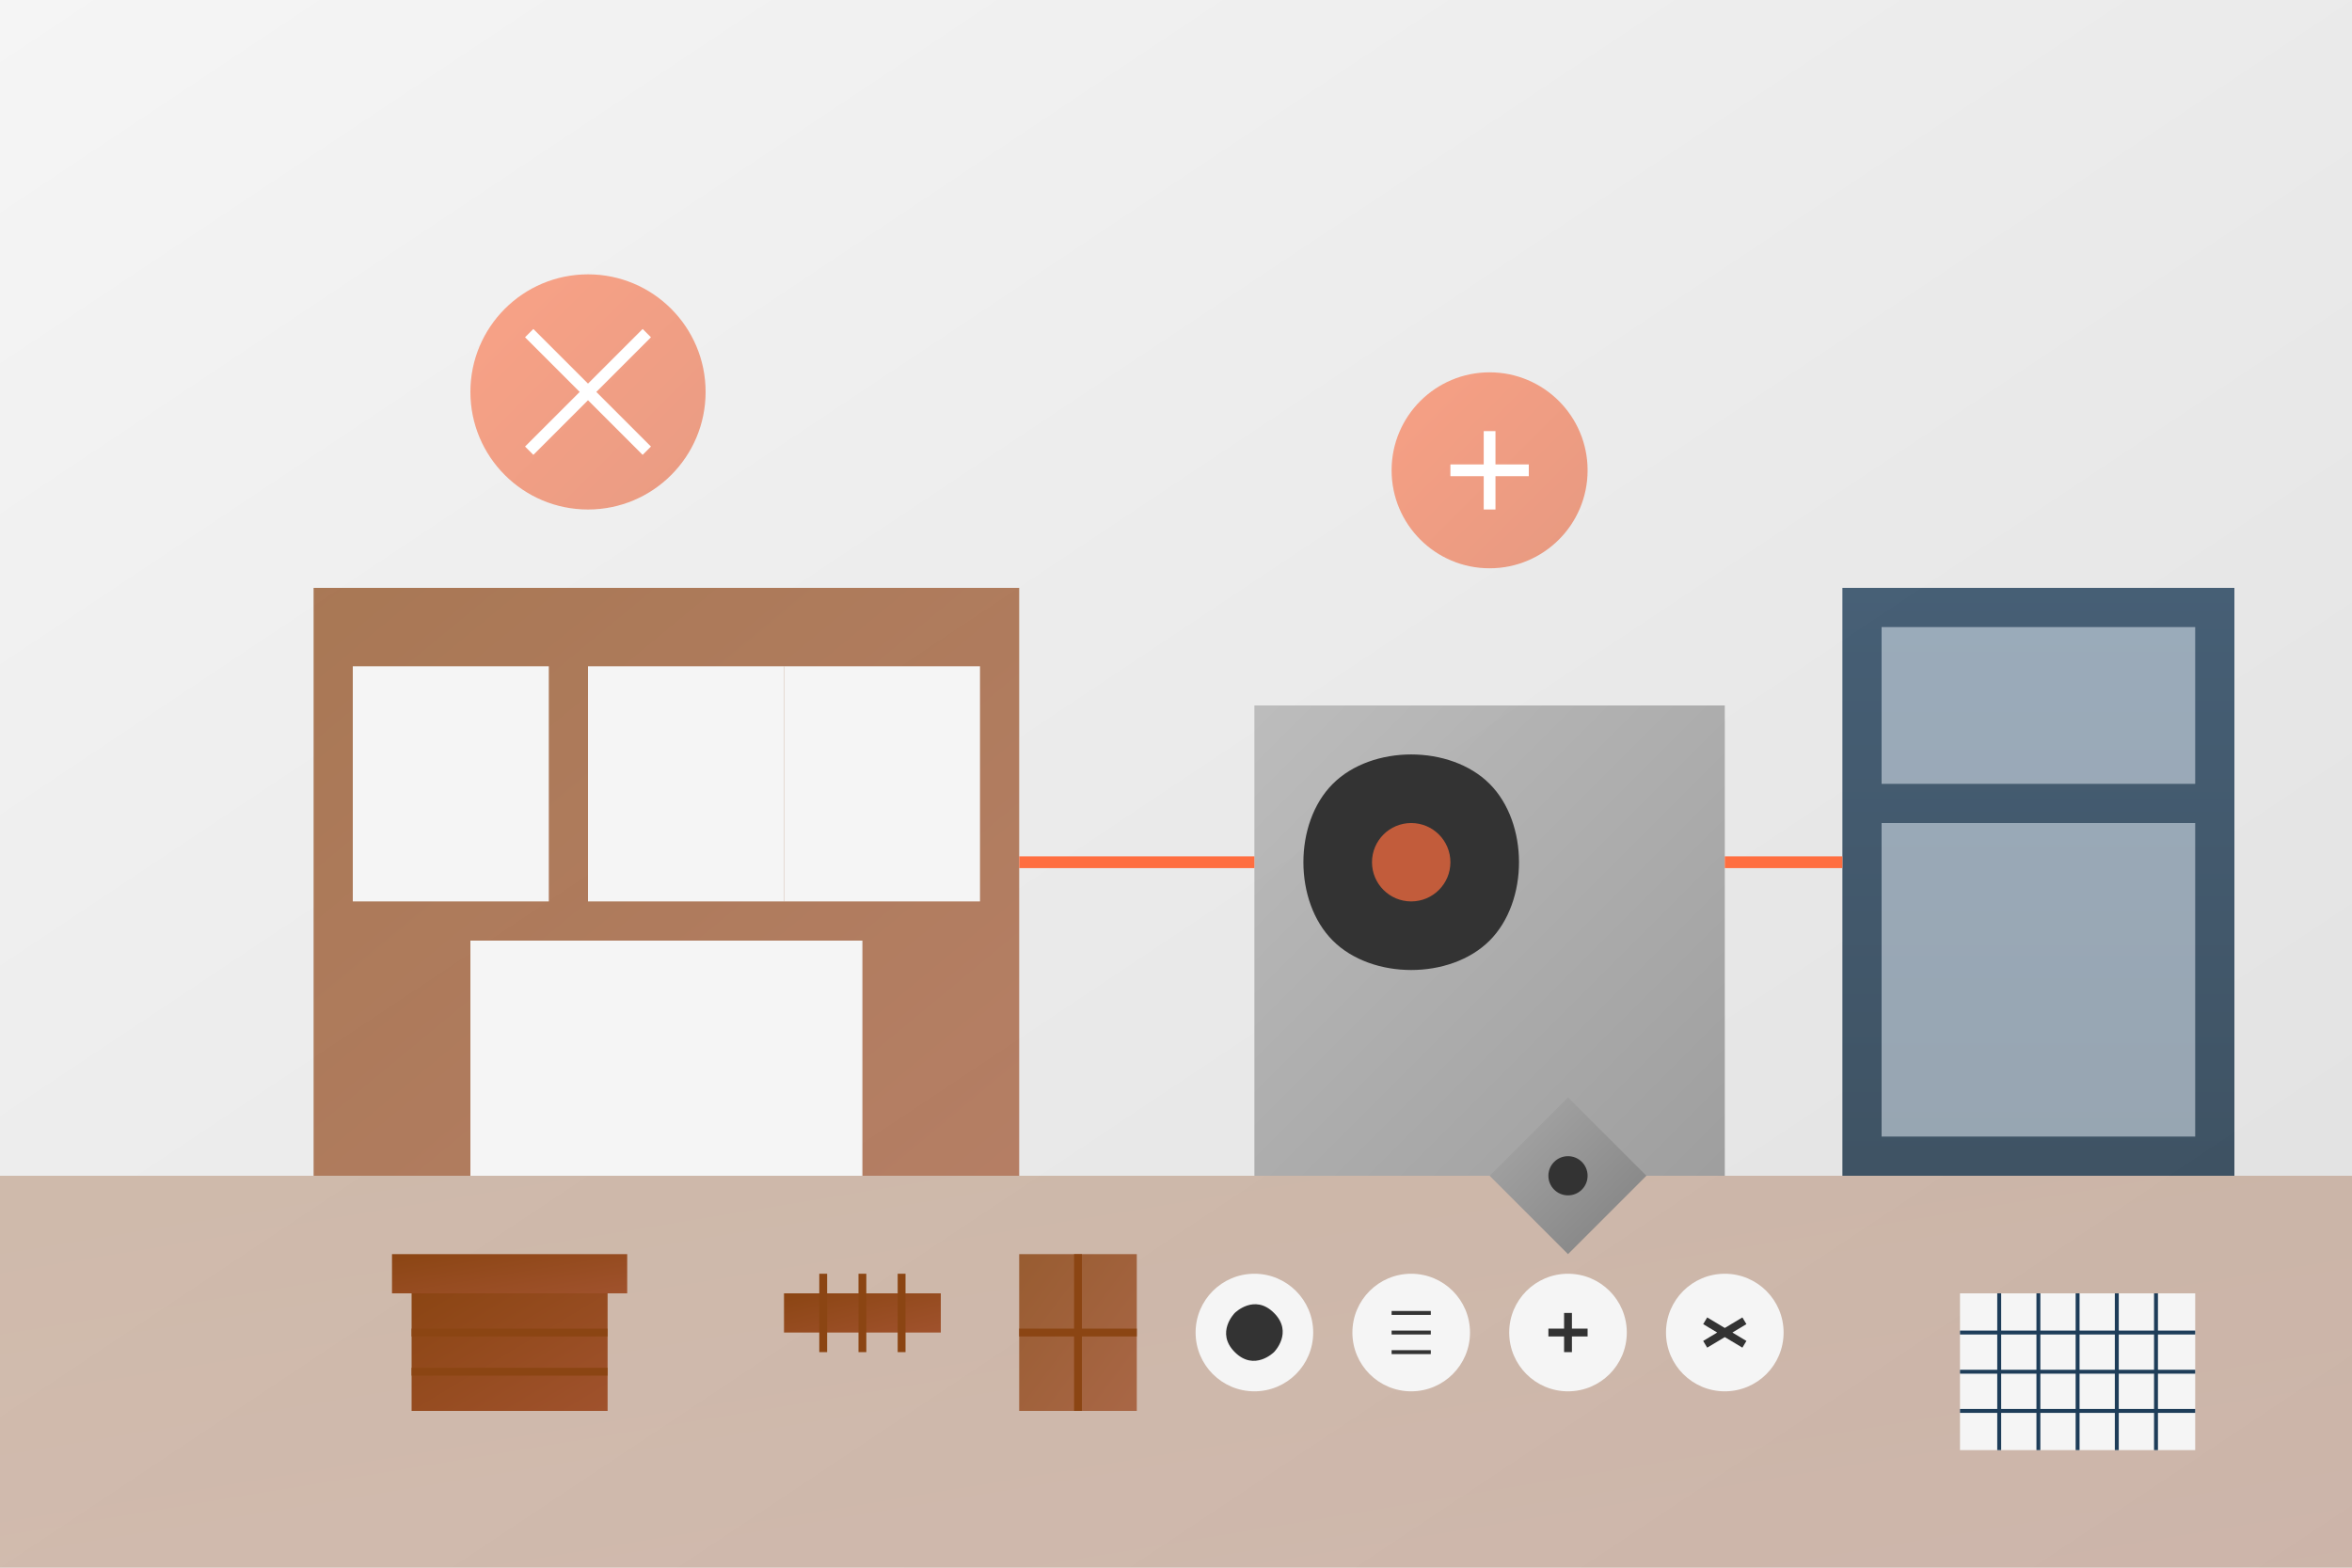 <svg xmlns="http://www.w3.org/2000/svg" viewBox="0 0 600 400" width="600" height="400">
  <defs>
    <linearGradient id="bgGrad" x1="0%" y1="0%" x2="100%" y2="100%">
      <stop offset="0%" stop-color="#f5f5f5" />
      <stop offset="100%" stop-color="#e0e0e0" />
    </linearGradient>
    <linearGradient id="woodGrad" x1="0%" y1="0%" x2="100%" y2="100%">
      <stop offset="0%" stop-color="#8b4513" />
      <stop offset="100%" stop-color="#a0522d" />
    </linearGradient>
    <linearGradient id="metalGrad" x1="0%" y1="0%" x2="100%" y2="100%">
      <stop offset="0%" stop-color="#a9a9a9" />
      <stop offset="100%" stop-color="#808080" />
    </linearGradient>
    <linearGradient id="accentGrad" x1="0%" y1="0%" x2="100%" y2="100%">
      <stop offset="0%" stop-color="#ff6e40" />
      <stop offset="100%" stop-color="#e4633a" />
    </linearGradient>
    <linearGradient id="blueGrad" x1="0%" y1="0%" x2="0%" y2="100%">
      <stop offset="0%" stop-color="#1e3d59" />
      <stop offset="100%" stop-color="#152e43" />
    </linearGradient>
  </defs>
  
  <!-- Background -->
  <rect x="0" y="0" width="600" height="400" fill="url(#bgGrad)" />
  
  <!-- Crafting Workshop Background -->
  <rect x="0" y="300" width="600" height="100" fill="url(#woodGrad)" opacity="0.3" />
  
  <!-- Artisan Workshop Building -->
  <rect x="80" y="150" width="180" height="150" fill="url(#woodGrad)" opacity="0.7" />
  <rect x="90" y="170" width="50" height="60" fill="#f5f5f5" />
  <rect x="150" y="170" width="50" height="60" fill="#f5f5f5" />
  <rect x="200" y="170" width="50" height="60" fill="#f5f5f5" />
  <rect x="120" y="240" width="100" height="60" fill="#f5f5f5" />
  
  <!-- Traditional Workshop Elements -->
  <rect x="100" y="320" width="60" height="10" fill="url(#woodGrad)" />
  <rect x="105" y="330" width="50" height="30" fill="url(#woodGrad)" />
  <line x1="105" y1="340" x2="155" y2="340" stroke="#8b4513" stroke-width="2" />
  <line x1="105" y1="350" x2="155" y2="350" stroke="#8b4513" stroke-width="2" />
  
  <!-- Woodworking Tools -->
  <path d="M200,330 L240,330 L240,340 L200,340 Z" fill="url(#woodGrad)" />
  <path d="M210,325 L210,345" stroke="#8b4513" stroke-width="2" />
  <path d="M220,325 L220,345" stroke="#8b4513" stroke-width="2" />
  <path d="M230,325 L230,345" stroke="#8b4513" stroke-width="2" />
  
  <path d="M260,320 L290,320 L290,360 L260,360 Z" fill="url(#woodGrad)" opacity="0.8" />
  <path d="M260,340 L290,340" stroke="#8b4513" stroke-width="2" />
  <path d="M275,320 L275,360" stroke="#8b4513" stroke-width="2" />
  
  <!-- Metalworking Area -->
  <rect x="320" y="180" width="120" height="120" fill="url(#metalGrad)" opacity="0.7" />
  <path d="M340,200 C350,190 370,190 380,200 C390,210 390,230 380,240 C370,250 350,250 340,240 C330,230 330,210 340,200 Z" fill="#333" />
  <circle cx="360" cy="220" r="10" fill="#ff6e40" opacity="0.7" />
  
  <path d="M380,300 L400,320 L420,300 L400,280 Z" fill="url(#metalGrad)" />
  <circle cx="400" cy="300" r="5" fill="#333" />
  
  <!-- Modern Design Studio -->
  <rect x="470" y="150" width="100" height="150" fill="url(#blueGrad)" opacity="0.8" />
  <rect x="480" y="160" width="80" height="40" fill="#f0f8ff" opacity="0.5" />
  <rect x="480" y="210" width="80" height="80" fill="#f0f8ff" opacity="0.5" />
  
  <!-- Craftsmanship Connections -->
  <path d="M260,220 L320,220" stroke="#ff6e40" stroke-width="3" />
  <path d="M440,220 L470,220" stroke="#ff6e40" stroke-width="3" />
  
  <!-- Traditional Craft Elements -->
  <circle cx="150" cy="100" r="30" fill="url(#accentGrad)" opacity="0.6" />
  <path d="M135,85 L165,115 M135,115 L165,85" stroke="#fff" stroke-width="3" />
  
  <circle cx="380" cy="120" r="25" fill="url(#accentGrad)" opacity="0.6" />
  <path d="M370,120 L390,120 M380,110 L380,130" stroke="#fff" stroke-width="3" />
  
  <!-- Textile Pattern -->
  <rect x="500" y="330" width="60" height="40" fill="#f5f5f5" />
  <line x1="500" y1="340" x2="560" y2="340" stroke="#1e3d59" stroke-width="1" />
  <line x1="500" y1="350" x2="560" y2="350" stroke="#1e3d59" stroke-width="1" />
  <line x1="500" y1="360" x2="560" y2="360" stroke="#1e3d59" stroke-width="1" />
  <line x1="510" y1="330" x2="510" y2="370" stroke="#1e3d59" stroke-width="1" />
  <line x1="520" y1="330" x2="520" y2="370" stroke="#1e3d59" stroke-width="1" />
  <line x1="530" y1="330" x2="530" y2="370" stroke="#1e3d59" stroke-width="1" />
  <line x1="540" y1="330" x2="540" y2="370" stroke="#1e3d59" stroke-width="1" />
  <line x1="550" y1="330" x2="550" y2="370" stroke="#1e3d59" stroke-width="1" />
  
  <!-- Crafts and Skills Icons -->
  <circle cx="320" cy="340" r="15" fill="#f5f5f5" />
  <path d="M315,335 C315,335 320,330 325,335 C330,340 325,345 325,345 C325,345 320,350 315,345 C310,340 315,335 315,335 Z" fill="#333" />
  
  <circle cx="360" cy="340" r="15" fill="#f5f5f5" />
  <path d="M355,340 L365,340 M355,345 L365,345 M355,335 L365,335" stroke="#333" stroke-width="1" />
  
  <circle cx="400" cy="340" r="15" fill="#f5f5f5" />
  <path d="M395,340 L405,340 M400,335 L400,345" stroke="#333" stroke-width="2" />
  
  <circle cx="440" cy="340" r="15" fill="#f5f5f5" />
  <path d="M435,337 L445,343 M435,343 L445,337" stroke="#333" stroke-width="2" />
</svg>
